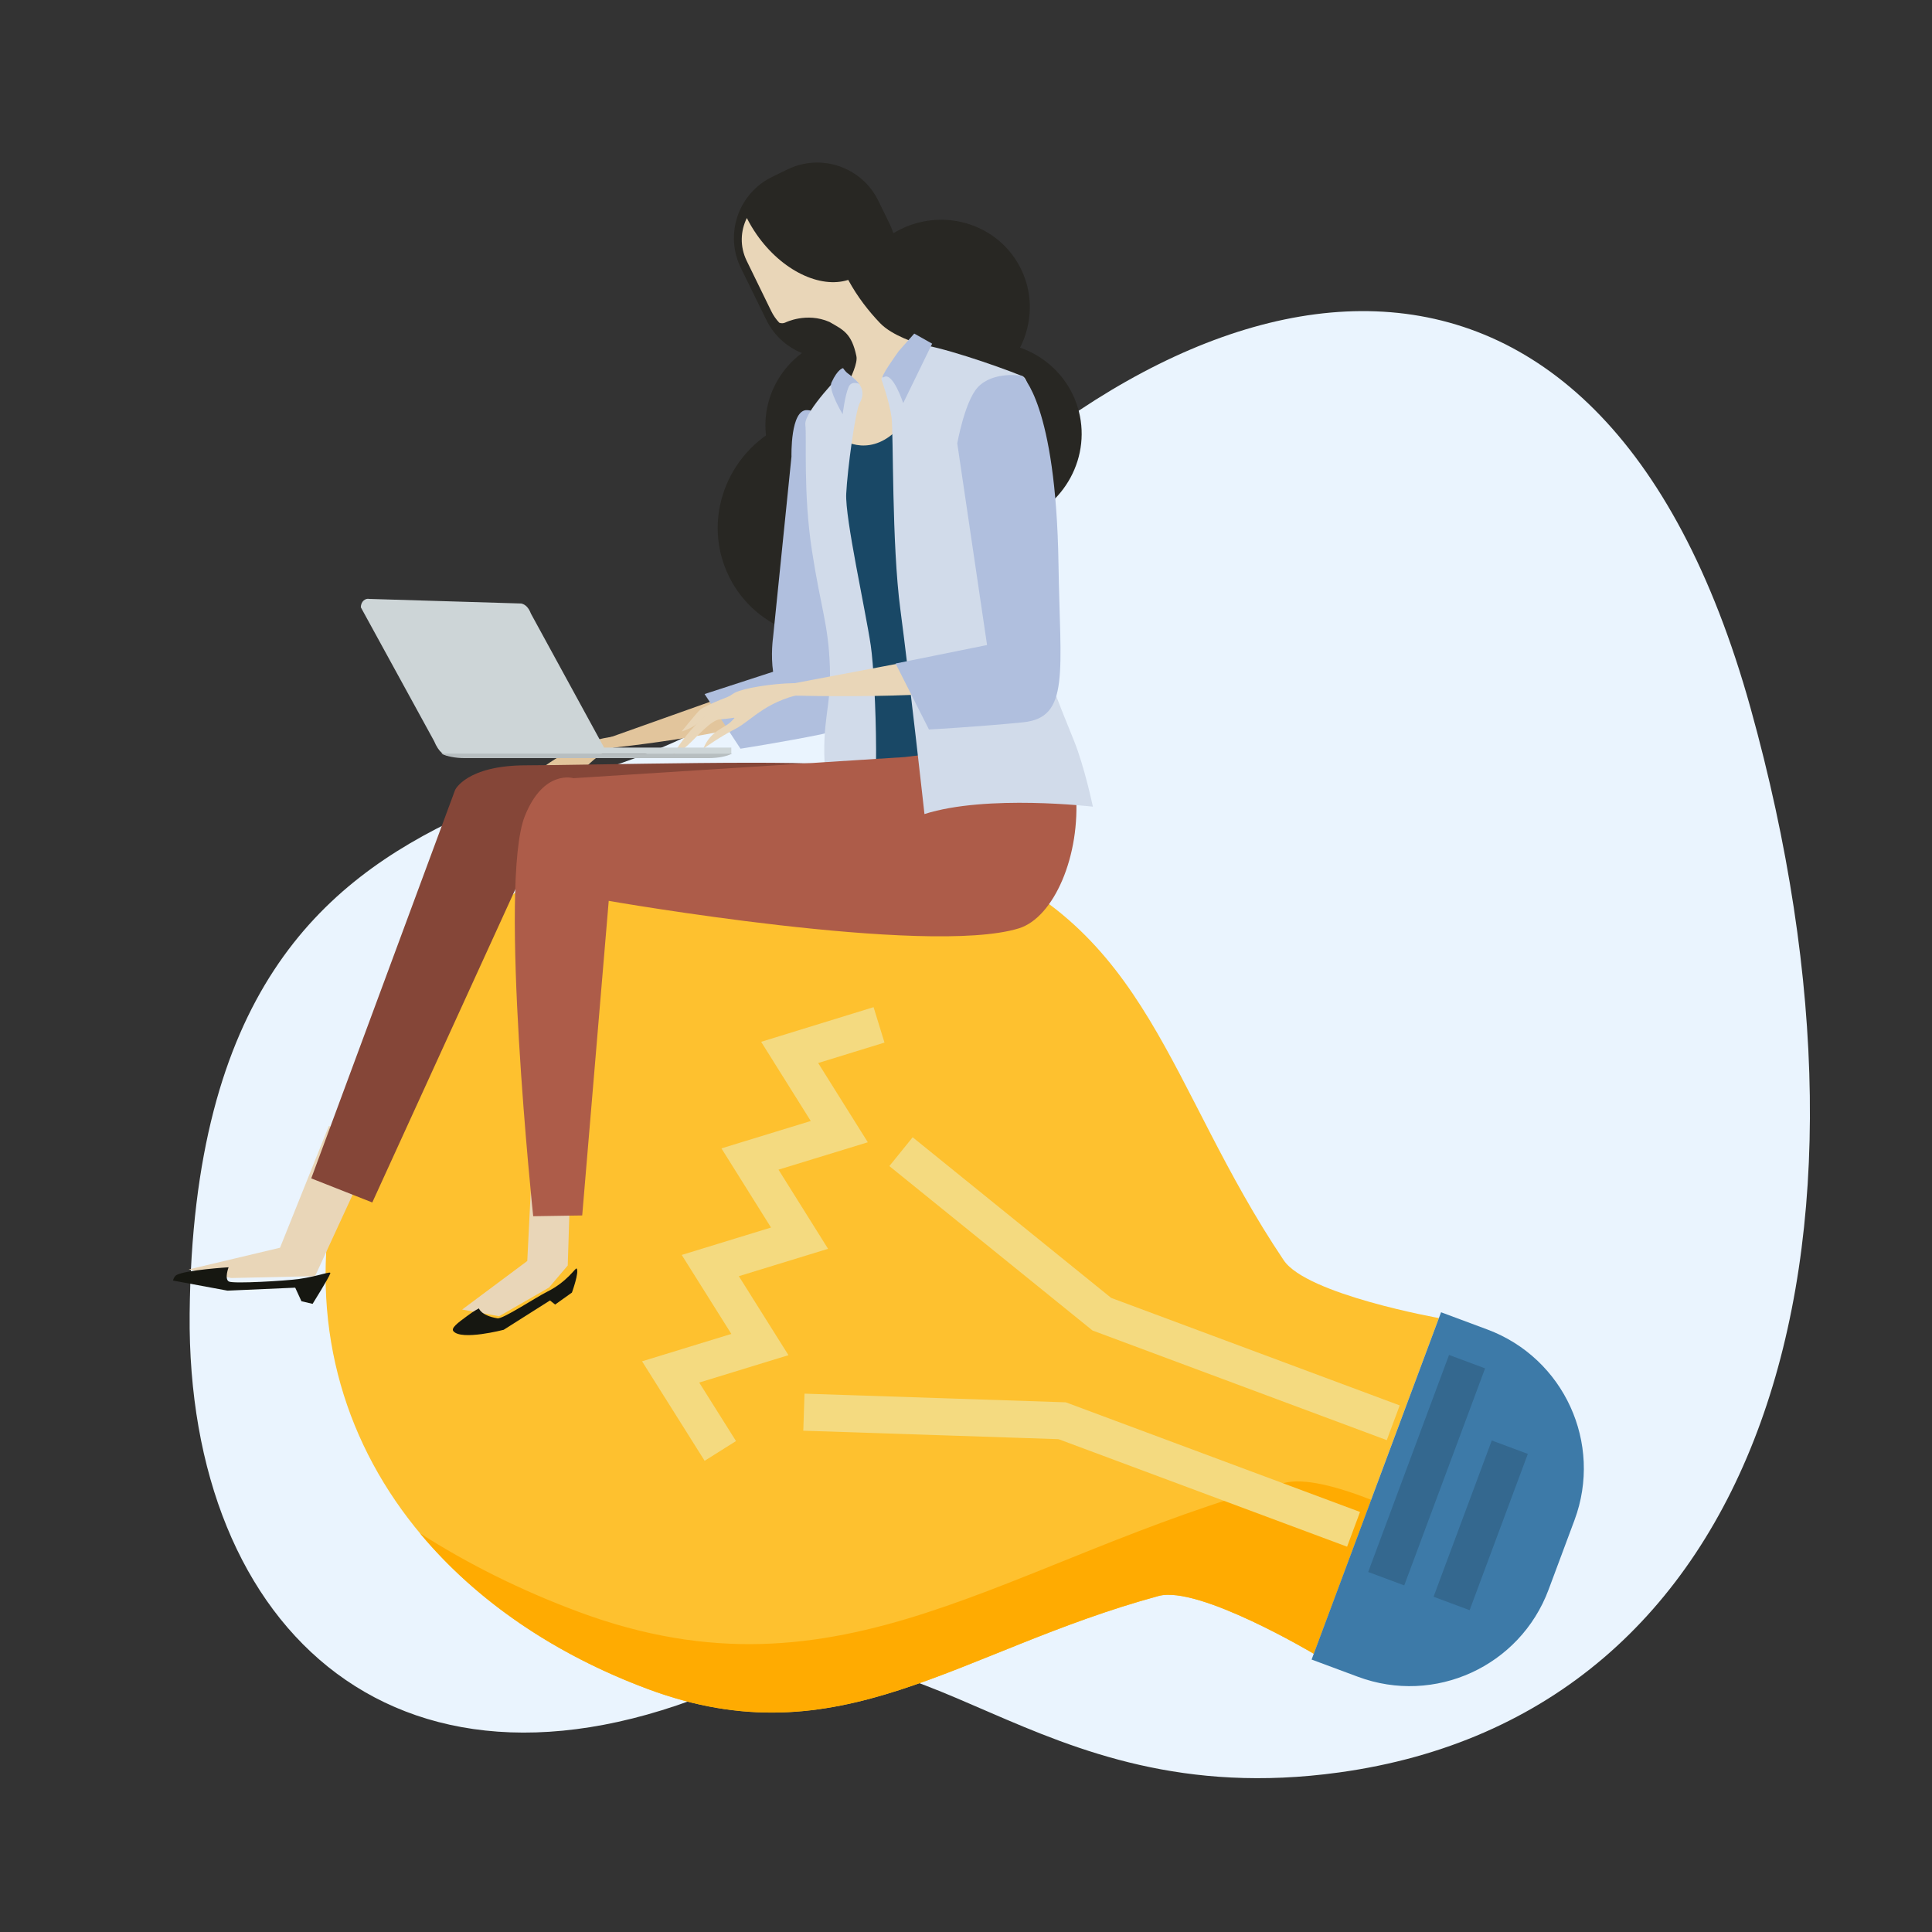 <?xml version="1.0" encoding="UTF-8" standalone="no"?>
<!-- Created with Inkscape (http://www.inkscape.org/) -->

<svg
   width="250"
   height="250"
   viewBox="0 0 66.146 66.146"
   version="1.1"
   id="svg12633"
   inkscape:version="1.2.2 (732a01da63, 2022-12-09)"
   sodipodi:docname="prestation_creation_logo.svg"
   xmlns:inkscape="http://www.inkscape.org/namespaces/inkscape"
   xmlns:sodipodi="http://sodipodi.sourceforge.net/DTD/sodipodi-0.dtd"
   xmlns="http://www.w3.org/2000/svg"
   xmlns:svg="http://www.w3.org/2000/svg">
  <rect x="0" y="0" width="66.146" height="66.146" fill="#333333" stroke="none"/>
  <sodipodi:namedview
     id="namedview12635"
     pagecolor="#ffffff"
     bordercolor="#999999"
     borderopacity="1"
     inkscape:showpageshadow="0"
     inkscape:pageopacity="0"
     inkscape:pagecheckerboard="0"
     inkscape:deskcolor="#d1d1d1"
     inkscape:document-units="mm"
     showgrid="false"
     inkscape:zoom="3.659624"
     inkscape:cx="141.95447"
     inkscape:cy="130.61451"
     inkscape:window-width="2560"
     inkscape:window-height="1377"
     inkscape:window-x="2552"
     inkscape:window-y="-8"
     inkscape:window-maximized="1"
     inkscape:current-layer="layer1" />
  <defs
     id="defs12630">
		
		
	
		
		
	
			
			
		
				
				
				
				
				
				
				
				
				
				
				
				
				
				
				
				
				
				
				
				
			</defs>
  <g
     inkscape:label="Calque 1"
     inkscape:groupmode="layer"
     id="layer1">
    <path
       class="st0"
       d="M 15.816,27.944 C 19.462,26.244 24.385,26.51 30.126,20.088 40.869,8.077 54.732,5.576 59.931,24.231 65.129,42.886 60.351,58.683 45.844,60.684 35.194,62.154 31.462,54.773 25.28,57.556 13.77,62.739 6.389,55.88 6.493,44.978 6.599,34.079 10.97,30.205 15.816,27.944 Z"
       id="path19126"
       style="fill:#eaf4fe;stroke-width:0.189" />
    <g
       id="g22726"
       transform="matrix(0.189,0,0,0.189,-264.599,-237.13)">
			<path
   class="st68"
   d="m 1573.64,1409.65 c -44.59,-16.61 -90.74,-3.23 -108.86,45.42 -18.12,48.64 8.02,88.96 52.6,105.57 34.78,12.96 55.94,-6.93 92.49,-16.87 7.23,-1.97 28.11,10.47 28.11,10.47 l 22.67,-60.82 c 0,0 -23.94,-4.25 -28.11,-10.47 -21.15,-31.45 -24.12,-60.34 -58.9,-73.3 z"
   id="path22710"
   style="fill:#fec12f" />

			<path
   class="st3"
   d="m 1632.57,1523.3 c -50.52,13.74 -79.76,41.22 -127.82,23.32 -10.33,-3.85 -19.95,-8.63 -28.68,-14.22 10.19,12.25 24.42,21.95 41.31,28.23 34.78,12.96 55.94,-6.93 92.49,-16.87 7.23,-1.97 28.11,10.47 28.11,10.47 l 10.4,-27.89 c -6.22,-2.43 -12.22,-4.01 -15.81,-3.04 z"
   id="path22712"
   style="fill:#ffab01" />

			<path
   class="st83"
   d="m 1637.59,1555.28 8.39,3.12 c 13.9,5.18 29.36,-1.88 34.54,-15.79 l 4.69,-12.58 c 5.18,-13.9 -1.9,-29.36 -15.79,-34.54 l -8.38,-3.12 z"
   id="path22714"
   style="fill:#3d7aa8" />

			<polyline
   class="st151"
   points="1530.48,1517.49 1521.48,1503.18 1537.65,1498.22 1528.66,1483.91 1544.83,1478.95      1535.85,1464.61 1552.03,1459.65 1543.04,1445.3 1559.23,1440.31    "
   id="polyline22716"
   style="fill:none;stroke:#f4da80;stroke-width:6.714;stroke-miterlimit:10" />

			<polyline
   class="st151"
   points="1545.62,1510.47 1592.4,1512.02 1645.19,1531.69    "
   id="polyline22718"
   style="fill:none;stroke:#f4da80;stroke-width:6.714;stroke-miterlimit:10" />

			<polyline
   class="st151"
   points="1563.21,1463.28 1599.59,1492.72 1652.38,1512.39    "
   id="polyline22720"
   style="fill:none;stroke:#f4da80;stroke-width:6.714;stroke-miterlimit:10" />

			
				<rect
   x="1637.92"
   y="1517.84"
   transform="matrix(0.349,-0.937,0.937,0.349,-346.009,2544.423)"
   class="st85"
   width="41.96"
   height="6.97"
   id="rect22722"
   style="fill:#34688f" />

			
				<rect
   x="1653.54"
   y="1527.75"
   transform="matrix(0.349,-0.937,0.937,0.349,-348.904,2560.086)"
   class="st85"
   width="30.21"
   height="6.97"
   id="rect22724"
   style="fill:#34688f" />

		</g>
    <path
       class="st42"
       d="m 26.504,15.859 c 0.734,1.506 2.574,2.119 4.11,1.37 1.538,-0.749 2.189,-2.574 1.457,-4.08 -0.732,-1.506 -2.574,-2.117 -4.11,-1.368 -1.536,0.747 -2.187,2.574 -1.457,4.078 z"
       id="path22728"
       style="fill:#282723;stroke-width:0.189" />
    <path
       class="st42"
       d="m 24.953,19.725 c 0.925,1.899 3.248,2.673 5.191,1.727 1.939,-0.946 2.762,-3.252 1.837,-5.153 -0.925,-1.899 -3.25,-2.673 -5.191,-1.727 -1.941,0.948 -2.764,3.252 -1.837,5.153 z"
       id="path22730"
       style="fill:#282723;stroke-width:0.189" />
    <g
       id="g22746"
       transform="matrix(0.189,0,0,0.189,-264.599,-237.13)">
					<g
   id="g22742">
						<g
   id="g22738">
							<path
   class="st14"
   d="m 1547.92,1380.07 c 0,0 0.6,2.68 -12.32,5.96 -12.92,3.28 -32.69,4.9 -32.69,4.9 l 29.1,-10.35 c 0,-0.01 11.31,-3.44 15.91,-0.51 z"
   id="path22732"
   style="fill:#e2c59c" />

							<path
   class="st14"
   d="m 1513.32,1389.29 c -6.1,1.75 -7.84,5.55 -9.99,7.19 -2.14,1.64 -4.15,3.79 -4.15,3.75 0.61,-2.99 2.56,-3.63 3.3,-4.76 0.75,-1.12 0.61,-0.63 -1.6,-0.17 -1.26,0.26 -2.81,3.07 -4.02,4.72 -1.06,1.42 -1.88,1.76 -1.88,1.76 0,0 0.95,-2.66 2.45,-5 1.82,-2.84 4.3,-5.48 4.94,-5.97 1.15,-0.87 5.19,-2.19 8.2,-2.64 3.4,-0.5 7.13,-0.14 2.75,1.12 z"
   id="path22734"
   style="fill:#e2c59c" />

							<path
   class="st14"
   d="m 1502.73,1390.84 c 0,0 -4.33,2.52 -4.97,3.37 -0.44,0.59 -2.11,3.78 -2.11,3.78 0,0 1.66,-0.79 2.4,-2.02 0.74,-1.23 4.68,-5.13 4.68,-5.13 z"
   id="path22736"
   style="fill:#e2c59c" />

						</g>

						<path
   class="st11"
   d="m 1540.7,1376.13 c 0,0 12.01,-2.67 13.22,4.55 0.69,4.11 -1.6,6.26 -5.24,7.01 -6.77,1.38 -14.55,2.59 -14.55,2.59 l -6.5,-9.9 z"
   id="path22740"
   style="fill:#b0bfde" />

					</g>

					<path
   class="st11"
   d="m 1540.03,1370.16 3.34,-32.8 c 0,0 -0.24,-8.58 2.85,-8.41 4.46,0.25 5.31,7.66 5.7,10.32 0.78,5.43 1.93,7.56 1.84,21.2 -0.05,8.42 0.55,17.92 0.01,23.6 -0.36,3.91 -4.17,-0.44 -8.14,-0.81 -7.4,-0.69 -5.6,-13.1 -5.6,-13.1 z"
   id="path22744"
   style="fill:#b0bfde" />

				</g>
    <polygon
       class="st10"
       points="1441.88,1486.17 1434.19,1484.61 1450.72,1480.68 1459.57,1458.62 1468.03,1462.07 1457.07,1485.83 "
       id="polygon22748"
       style="fill:#e9d6b8"
       transform="matrix(0.189,0,0,0.189,-264.599,-237.13)" />
    <path
       class="st9"
       d="m 10.703,44.64 -0.382,-0.089 -0.214,-0.465 -2.319,0.102 -1.867,-0.346 c 0,0 0.038,-0.142 0.125,-0.191 0.329,-0.174 1.78,-0.263 1.78,-0.263 0,0 -0.151,0.403 0.011,0.488 0.165,0.083 1.954,-0.026 2.383,-0.085 0.738,-0.106 1.122,-0.291 1.088,-0.193 -0.044,0.144 -0.605,1.042 -0.605,1.042 z"
       id="path22750"
       style="fill:#161711;stroke-width:0.189" />
    <path
       class="st152"
       d="m 24.573,30.296 -6.778,-0.18 -5.049,11.053 -2.09,-0.825 4.926,-13.3 c 0,0 0.39,-0.842 2.436,-0.842 1.992,0 10.031,-0.219 10.945,0.034 2.168,0.603 -4.763,2.223 -4.39,4.059 z"
       id="path22752"
       style="fill:#854638;stroke-width:0.189" />
    <path
       class="st42"
       d="m 29.392,11.922 c 0.734,1.504 2.573,2.119 4.11,1.37 1.536,-0.749 2.189,-2.576 1.455,-4.08 C 34.224,7.708 32.383,7.095 30.847,7.842 29.311,8.591 28.66,10.417 29.392,11.922 Z"
       id="path22754"
       style="fill:#282723;stroke-width:0.189" />
    <path
       class="st42"
       d="m 26.234,10.948 c 0.564,1.156 1.956,1.636 3.112,1.073 l 0.038,-1.248 c 1.156,-0.564 1.636,-1.958 1.073,-3.112 L 30.073,6.876 C 29.51,5.718 28.116,5.239 26.96,5.801 l -0.524,0.255 c -1.156,0.564 -1.636,1.958 -1.073,3.114 z"
       id="path22756"
       style="fill:#282723;stroke-width:0.189" />
    <path
       class="st10"
       d="m 25.57,7.464 c 0.096,0.191 0.208,0.38 0.337,0.566 0.866,1.241 2.179,1.861 3.134,1.553 0.323,0.596 0.711,1.082 1.086,1.475 0.426,0.45 1.318,0.707 1.318,0.707 0.609,0.864 0.263,3.354 -1.912,3.609 -1.309,0.155 -1.04,-1.224 -0.585,-2.085 0.214,-0.403 0.42,-0.868 0.373,-1.093 -0.165,-0.794 -0.456,-0.902 -0.921,-1.173 -0.785,-0.344 -1.506,0.017 -1.506,0.017 -0.07,0.034 -0.146,0.036 -0.214,0.009 C 26.57,10.933 26.476,10.799 26.402,10.646 L 25.56,8.92 C 25.329,8.44 25.35,7.907 25.57,7.464 Z"
       id="path22758"
       style="fill:#e9d6b8;stroke-width:0.189" />
    <path
       class="st15"
       d="m 32.396,28.107 c 0,0 -0.995,0.204 -1.269,0.308 -0.369,0.138 -1.447,-0.038 -1.447,-0.038 0,0 -0.138,-5.325 -0.399,-7.184 -0.259,-1.858 -0.742,-2.363 -0.738,-2.943 0.006,-0.929 0.083,-1.144 0.246,-1.865 0.165,-0.721 -0.314,-1.68 -0.151,-1.496 0.261,0.295 1.247,0.755 2.164,-0.263 0.157,-0.174 1.595,13.481 1.595,13.481 z"
       id="path22760"
       style="fill:#194866;stroke-width:0.189" />
    <path
       class="st12"
       d="m 28.87,12.73 c 0,0 -1.352,1.362 -1.298,1.81 0.055,0.448 -0.081,2.327 0.229,4.328 0.31,2.001 0.56,2.497 0.611,3.957 0.051,1.462 -0.288,1.788 -0.165,3.581 0.096,1.405 0.318,2.643 0.318,2.643 0,0 0.637,0.18 1.118,-0.342 0.48,-0.522 0.308,-5.406 0.129,-6.609 -0.178,-1.203 -0.883,-4.358 -0.84,-5.196 0.042,-0.838 0.312,-2.839 0.462,-3.102 0.369,-0.654 -0.456,-1.001 -0.564,-1.069 z"
       id="path22762"
       style="fill:#d1dbea;stroke-width:0.189" />
    <path
       class="st11"
       d="m 28.865,12.605 c 0,0 0.074,0.117 0.166,0.182 0.176,0.121 0.397,0.359 0.397,0.359 0,0 -0.271,-0.131 -0.373,0.102 -0.127,0.286 -0.204,0.934 -0.204,0.934 0,0 -0.501,-0.827 -0.382,-1.088 0.216,-0.473 0.395,-0.49 0.395,-0.49 z"
       id="path22764"
       style="fill:#b0bfde;stroke-width:0.189" />
    <path
       class="st42"
       d="m 30.719,15.848 c 0.52,1.67 2.321,2.593 4.027,2.064 1.704,-0.53 2.665,-2.312 2.147,-3.982 -0.518,-1.67 -2.321,-2.593 -4.025,-2.064 -1.706,0.53 -2.667,2.313 -2.149,3.982 z"
       id="path22766"
       style="fill:#282723;stroke-width:0.189" />
    <polygon
       class="st10"
       points="1496.38,1465.62 1503.37,1467.25 1502.84,1483.9 1499.45,1487.89 1490.41,1493.09 1483.71,1491.88 1495.51,1483.08 "
       id="polygon22768"
       style="fill:#e9d6b8"
       transform="matrix(0.189,0,0,0.189,-264.599,-237.13)" />
    <path
       class="st9"
       d="m 19.581,44.254 -0.575,0.41 -0.176,-0.14 -1.585,1.004 c 0,0 -1.443,0.376 -1.721,0.049 -0.091,-0.106 0.142,-0.282 0.465,-0.518 0.253,-0.191 0.409,-0.263 0.409,-0.263 0,0 0.066,0.246 0.636,0.34 0.183,0.03 1.313,-0.719 1.701,-0.912 0.698,-0.348 0.974,-0.838 1.008,-0.793 0.095,0.121 -0.161,0.821 -0.161,0.821 z"
       id="path22770"
       style="fill:#161711;stroke-width:0.189" />
    <path
       class="st153"
       d="m 33.193,23.817 -0.817,1.931 -1.404,0.172 -11.34,0.723 c 0,0 -1.016,-0.314 -1.661,1.29 -0.919,2.281 0.284,13.707 0.284,13.707 l 1.678,-0.026 0.908,-10.771 c 0,0 10.901,1.907 14.039,0.942 1.205,-0.371 2.124,-2.497 1.954,-4.646 -0.134,-1.684 -1.262,-3.233 -1.262,-3.233 z"
       id="path22772"
       style="fill:#ad5c49;stroke-width:0.189" />
    <path
       class="st12"
       d="m 31.651,27.872 c 0,0 -0.526,-4.754 -0.825,-7.005 -0.299,-2.249 -0.233,-6.027 -0.301,-6.568 -0.068,-0.541 -0.352,-1.32 -0.352,-1.32 0,0 0.549,-1.228 1.264,-1.188 0.63,0.036 2.616,0.7 3.577,1.091 0.666,0.271 0.316,7.85 0.375,8.249 0.216,1.44 0.923,3.089 1.381,4.228 0.365,0.906 0.647,2.259 0.647,2.259 0,0 -3.632,-0.428 -5.766,0.253 z"
       id="path22774"
       style="fill:#d1dbea;stroke-width:0.189" />
    <path
       class="st11"
       d="m 31.301,11.421 -0.533,0.602 c 0,0 -0.745,1.031 -0.505,0.887 0.308,-0.183 0.66,0.891 0.66,0.891 l 0.991,-2.035 z"
       id="path22776"
       style="fill:#b0bfde;stroke-width:0.189" />
    <g
       id="g22784"
       transform="matrix(0.189,0,0,0.189,-264.599,-237.13)">
					<path
   class="st10"
   d="m 1587.27,1375.04 c 0,0 4.39,3.11 -12.19,4.82 -16.57,1.71 -41.29,0.48 -41.29,0.48 l 37.9,-7.18 c 0,-0.01 10.45,-2.13 15.58,1.88 z"
   id="path22778"
   style="fill:#e9d6b8" />

					<path
   class="st10"
   d="m 1546.94,1380.1 c -7.86,1.04 -10.73,5.05 -13.69,6.57 -2.96,1.51 -5.85,3.62 -5.84,3.59 1.32,-3.29 3.86,-3.7 4.99,-4.86 1.13,-1.16 0.87,-0.61 -1.96,-0.44 -1.6,0.1 -4.04,3.02 -5.86,4.69 -1.58,1.45 -2.66,1.69 -2.66,1.69 0,0 1.67,-2.84 3.99,-5.25 2.79,-2.92 6.36,-5.52 7.24,-5.97 1.59,-0.82 6.82,-1.66 10.63,-1.71 4.29,-0.03 8.82,0.95 3.16,1.69 z"
   id="path22780"
   style="fill:#e9d6b8" />

					<path
   class="st10"
   d="m 1533.57,1380.21 c 0,0 -5.81,2.17 -6.77,3.03 -0.66,0.6 -3.33,3.93 -3.33,3.93 0,0 2.2,-0.63 3.35,-1.91 1.15,-1.26 6.75,-5.05 6.75,-5.05 z"
   id="path22782"
   style="fill:#e9d6b8" />

				</g>
    <path
       class="st11"
       d="m 33.794,22.084 -1.02,-6.904 c 0,0 0.253,-1.422 0.694,-1.911 0.524,-0.577 1.521,-0.405 1.521,-0.405 0,0 1.165,0.957 1.25,6.424 0.057,3.742 0.401,5.279 -1.213,5.442 -1.504,0.151 -3.221,0.246 -3.221,0.246 l -1.143,-2.259 z"
       id="path22786"
       style="fill:#b0bfde;stroke-width:0.189" />
    <g
       id="g22796"
       transform="matrix(0.189,0,0,0.189,-264.599,-237.13)">
				<rect
   x="1480.16"
   y="1390.08"
   class="st38"
   width="52.31"
   height="1.08"
   id="rect22790"
   style="fill:#cdd5d7" />

				<path
   class="st38"
   d="m 1509.39,1390.02 c 0,0.83 -0.59,1.51 -1.33,1.51 h -26.83 c -0.73,0 -1.72,-0.53 -2.61,-2.65 l -13.26,-24.21 c 0,-1.06 0.82,-1.69 1.54,-1.52 l 27.53,0.83 c 0.73,0.17 1.32,0.73 1.74,1.83 z"
   id="path22792"
   style="fill:#cdd5d7" />

				<path
   class="st39"
   d="m 1506.14,1391.17 h 0.27 26.19 c -0.94,0.5 -2.5,0.82 -4.29,0.82 h -21.91 -0.27 -21.91 c -1.78,0 -3.35,-0.33 -4.29,-0.82 z"
   id="path22794"
   style="fill:#b7bec0" />

			</g>
  </g>
</svg>
